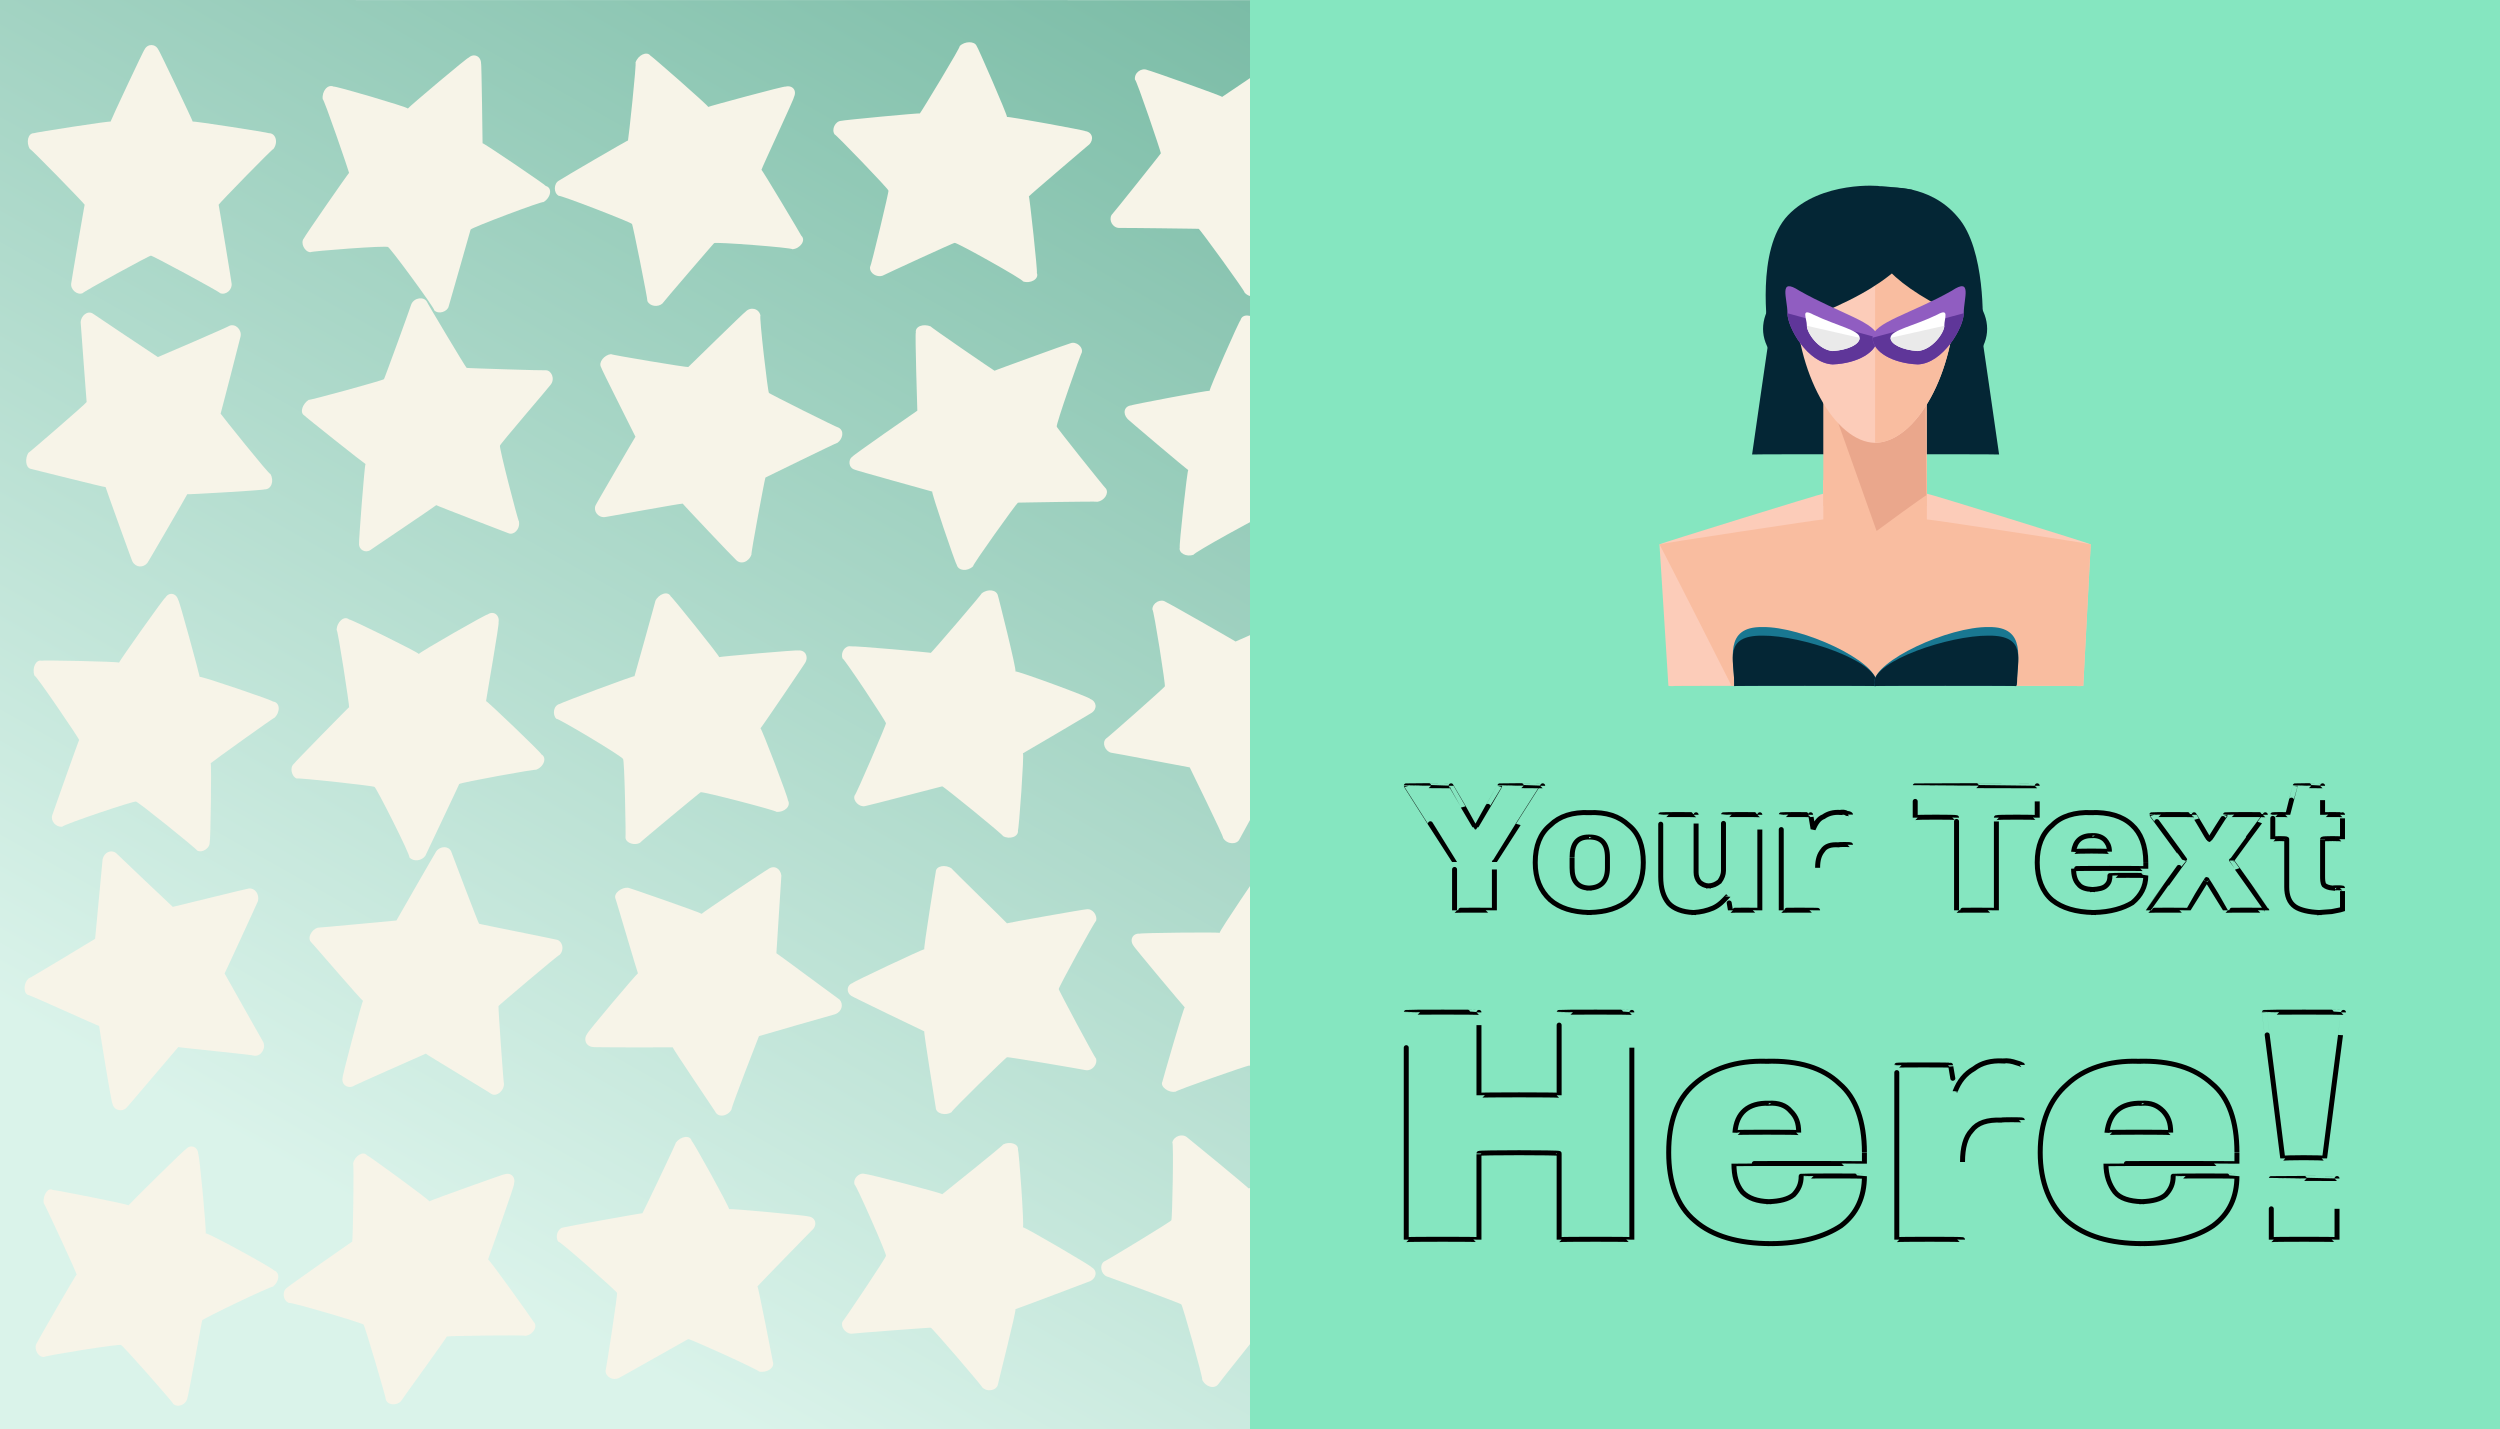 <svg xmlns="http://www.w3.org/2000/svg" version="1.1" xmlns:xlink="http://www.w3.org/1999/xlink" width="100%" height="100%" id="svgWorkerArea" viewBox="0 0 502 287" xmlns:artdraw="https://artdraw.muisca.co" style="background: white;"><defs id="defsdoc"><pattern id="patternBool" x="0" y="0" width="10" height="10" patternUnits="userSpaceOnUse" patternTransform="rotate(35)"><circle cx="5" cy="5" r="4" style="stroke: none;fill: #ff000070;"></circle></pattern><linearGradient id="fill-Linear-path-864656664" x1="15%" y1="85%" x2="85%" y2="15%"><stop offset="0%" style="stop-color:#daf3ea;stop-opacity:1;"></stop><stop offset="100%" style="stop-color:#6bb39b;stop-opacity:1;"></stop></linearGradient><filter id="filter-fileImp-900282287" x="-100%" y="-100%" width="300%" height="300%"><feMorphology operator="erode" mod="m0" radius="1" in="SourceAlpha" result="alpha-erode"></feMorphology><feConvolveMatrix order="3,3" divisor="1" kernelMatrix="0 1 0 1 1 1 0 1 0" in="alpha-erode" result="alpha-round"></feConvolveMatrix><feMorphology operator="dilate" mod="m1" radius="3.5" in="alpha-round" result="dilate-shadow"></feMorphology><feGaussianBlur in="dilate-shadow" mod="m2" stdDeviation="1.5" result="shadow"></feGaussianBlur><feFlood mod="m3" flood-color="#ffffff" result="flood-sticker"></feFlood><feComposite operator="in" in="flood-sticker" in2="alpha-round" result="comp-sticker"></feComposite><feMorphology operator="dilate" mod="m4" radius="3" in="comp-sticker" result="morph-sticker"></feMorphology><feConvolveMatrix order="3,3" divisor="1" kernelMatrix="0 1 0 1 1 1 0 1 0" in="morph-sticker" result="sticker"></feConvolveMatrix><feMerge><feMergeNode in="shadow"></feMergeNode><feMergeNode in="sticker"></feMergeNode><feMergeNode in="SourceGraphic"></feMergeNode></feMerge></filter><filter id="filter-text-889577216" x="-100%" y="-100%" width="300%" height="300%"><feMorphology operator="erode" mod="m0" radius="1" in="SourceAlpha" result="alpha-erode"></feMorphology><feConvolveMatrix order="3,3" divisor="1" kernelMatrix="0 1 0 1 1 1 0 1 0" in="alpha-erode" result="alpha-round"></feConvolveMatrix><feMorphology operator="dilate" mod="m1" radius="3.5" in="alpha-round" result="dilate-shadow"></feMorphology><feGaussianBlur in="dilate-shadow" mod="m2" stdDeviation="1.5" result="shadow"></feGaussianBlur><feFlood mod="m3" flood-color="#ffffff" result="flood-sticker"></feFlood><feComposite operator="in" in="flood-sticker" in2="alpha-round" result="comp-sticker"></feComposite><feMorphology operator="dilate" mod="m4" radius="3" in="comp-sticker" result="morph-sticker"></feMorphology><feConvolveMatrix order="3,3" divisor="1" kernelMatrix="0 1 0 1 1 1 0 1 0" in="morph-sticker" result="sticker"></feConvolveMatrix><feMerge><feMergeNode in="shadow"></feMergeNode><feMergeNode in="sticker"></feMergeNode><feMergeNode in="SourceGraphic"></feMergeNode></feMerge></filter><filter id="filter-text-829221008" x="-100%" y="-100%" width="300%" height="300%"><feMorphology operator="erode" mod="m0" radius="1" in="SourceAlpha" result="alpha-erode"></feMorphology><feConvolveMatrix order="3,3" divisor="1" kernelMatrix="0 1 0 1 1 1 0 1 0" in="alpha-erode" result="alpha-round"></feConvolveMatrix><feMorphology operator="dilate" mod="m1" radius="3.5" in="alpha-round" result="dilate-shadow"></feMorphology><feGaussianBlur in="dilate-shadow" mod="m2" stdDeviation="1.5" result="shadow"></feGaussianBlur><feFlood mod="m3" flood-color="#ffffff" result="flood-sticker"></feFlood><feComposite operator="in" in="flood-sticker" in2="alpha-round" result="comp-sticker"></feComposite><feMorphology operator="dilate" mod="m4" radius="3" in="comp-sticker" result="morph-sticker"></feMorphology><feConvolveMatrix order="3,3" divisor="1" kernelMatrix="0 1 0 1 1 1 0 1 0" in="morph-sticker" result="sticker"></feConvolveMatrix><feMerge><feMergeNode in="shadow"></feMergeNode><feMergeNode in="sticker"></feMergeNode><feMergeNode in="SourceGraphic"></feMergeNode></feMerge></filter></defs><g id="group-192768278" class="cosito"><path id="path-864656664" fill="url(#fill-Linear-path-864656664)" fill-opacity="1" stroke="none" stroke-opacity="1" stroke-width="1" class="grouped" d="M0 0C0 0.031 502.4 0.031 502.4 0 502.4 0.031 502.4 287.231 502.4 287.272 502.4 287.231 0 287.231 0 287.272 0 287.231 0 0.031 0 0"></path><g id="group-789990438" class="grouped"><g id="group-848506711" class="grouped"><path id="path-396604394" fill="#f7f4e8" fill-opacity="1" stroke="none" stroke-opacity="1" stroke-width="1" class="grouped" d="M16.6 58.869C15.5 59.331 14.1 58.131 14.3 56.894 14.3 56.631 17 40.931 17 41.113 17 40.931 6 29.631 6 29.916 5.2 28.631 5.6 26.731 6.8 26.747 6.8 26.631 22.2 24.231 22.2 24.425 22.2 24.231 29 9.731 29 9.988 29.6 8.731 31.2 8.731 31.8 9.988 31.8 9.731 38.7 24.231 38.7 24.425 38.7 24.231 54 26.631 54 26.747 55.4 26.731 55.9 28.631 54.9 29.916 54.9 29.631 43.9 40.931 43.9 41.113 43.9 40.931 46.5 56.631 46.5 56.894 46.7 58.131 45.4 59.331 44.2 58.869 44.2 58.631 30.3 51.131 30.3 51.342 30.3 51.131 16.6 58.631 16.6 58.869 16.6 58.631 16.6 58.631 16.6 58.869"></path></g><g id="path-328529808" class="grouped"><path id="path-396604394" fill="#f7f4e8" fill-opacity="1" stroke="none" stroke-opacity="1" stroke-width="1" class="grouped" d="M18.7 63.007C17.6 62.231 16.2 63.431 16.2 64.766 16.2 64.931 17.4 80.931 17.4 80.722 17.4 80.931 5.6 91.131 5.7 90.926 5 92.031 5.1 93.931 6.2 94.153 6.2 94.131 21.2 97.931 21.2 97.808 21.2 97.931 26.6 112.931 26.6 112.765 27.3 114.031 28.8 114.031 29.6 113.026 29.6 113.131 37.6 99.331 37.6 99.238 37.6 99.331 53.1 98.431 53.1 98.267 54.5 98.331 55.1 96.531 54.3 95.179 54.1 95.431 44.3 83.131 44.3 83.066 44.3 83.131 48.3 67.731 48.3 67.581 48.6 66.231 47.3 64.931 46.1 65.404 46.1 65.531 31.7 71.731 31.7 71.7 31.7 71.731 18.7 63.031 18.7 63.007 18.7 63.031 18.7 63.031 18.7 63.007"></path></g><g id="path-547287878" class="grouped"><path id="path-396604394" fill="#f7f4e8" fill-opacity="1" stroke="none" stroke-opacity="1" stroke-width="1" class="grouped" d="M12.5 166.005C11.2 166.131 10.1 164.831 10.5 163.661 10.6 163.331 15.9 148.331 15.9 148.589 15.9 148.331 7.1 135.331 6.9 135.652 6.4 134.131 7.2 132.431 8.3 132.669 8.3 132.531 23.9 132.831 23.9 133.057 23.9 132.831 33.2 119.631 33.2 120.021 33.9 118.831 35.4 119.031 35.8 120.507 35.9 120.131 40.1 135.631 40.1 135.922 40.1 135.631 54.8 140.631 54.8 140.866 56.3 141.031 56.3 143.031 55.1 144.143 55.3 143.831 42.5 153.031 42.3 153.26 42.5 153.031 42.3 168.831 42.1 169.252 42.1 170.331 40.6 171.331 39.6 170.798 39.6 170.531 27.3 160.631 27.3 160.972 27.3 160.631 12.5 165.631 12.5 166.005 12.5 165.631 12.5 165.631 12.5 166.005"></path></g><g id="path-425981367" class="grouped"><path id="path-396604394" fill="#f7f4e8" fill-opacity="1" stroke="none" stroke-opacity="1" stroke-width="1" class="grouped" d="M23.3 171.284C22.3 170.531 20.9 171.131 20.6 172.57 20.6 172.631 19.1 188.531 19.1 188.512 19.1 188.531 5.7 196.631 5.7 196.506 4.8 197.331 4.6 199.331 5.6 199.775 5.7 199.631 19.9 206.131 19.9 206.004 19.9 206.131 22.4 221.831 22.6 221.656 22.9 223.031 24.6 223.331 25.4 222.433 25.3 222.631 35.7 210.331 35.8 210.248 35.7 210.331 51.1 211.831 51.1 211.991 52.5 212.131 53.5 210.331 52.8 209.137 52.8 209.131 45.1 195.531 45.1 195.475 45.1 195.531 51.8 181.031 51.8 180.93 52.1 179.631 51.3 178.331 50 178.401 50 178.331 34.7 182.131 34.7 182.1 34.7 182.131 23.3 171.331 23.3 171.284 23.3 171.331 23.3 171.331 23.3 171.284"></path></g><g id="path-431971855" class="grouped"><path id="path-396604394" fill="#f7f4e8" fill-opacity="1" stroke="none" stroke-opacity="1" stroke-width="1" class="grouped" d="M8.8 272.485C7.6 272.531 6.8 270.831 7.3 269.843 7.4 269.531 15.4 255.631 15.4 255.937 15.4 255.631 8.8 241.331 8.8 241.653 8.5 240.131 9.6 238.331 10.6 238.949 10.6 238.831 25.9 241.831 25.8 242.034 25.9 241.831 37.3 230.531 37.3 230.794 38.3 229.631 39.8 230.331 39.8 231.751 40 231.331 41.5 247.331 41.3 247.677 41.5 247.331 55.1 254.831 55 255.092 56.3 255.531 56.1 257.331 54.8 258.378 54.8 258.031 40.6 264.831 40.6 265.137 40.6 264.831 37.8 280.531 37.6 280.856 37.3 282.031 35.8 282.731 34.8 281.925 34.8 281.631 24.3 269.731 24.3 270.098 24.3 269.731 9 272.231 8.8 272.485 9 272.231 9 272.231 8.8 272.485"></path></g><g id="path-809957122" class="grouped"><path id="path-396604394" fill="#f7f4e8" fill-opacity="1" stroke="none" stroke-opacity="1" stroke-width="1" class="grouped" d="M62.3 50.649C61.1 50.531 60.3 48.731 61 47.887 61.1 47.531 70.1 34.531 70.1 34.726 70.1 34.531 65 19.631 64.8 19.929 64.6 18.331 65.8 16.831 67 17.395 67 17.131 82 21.531 81.9 21.799 82 21.531 94.2 11.231 94.1 11.589 95.1 10.631 96.6 11.231 96.6 12.772 96.7 12.531 96.9 28.531 96.9 28.772 96.9 28.531 109.7 37.231 109.6 37.342 111 37.731 110.6 39.731 109.1 40.595 109.2 40.231 94.6 45.731 94.5 46.094 94.6 45.731 90.2 61.231 90.1 61.495 89.9 62.531 88.1 63.231 87.2 62.313 87.4 62.031 78 49.231 77.9 49.617 78 49.231 62.3 50.431 62.3 50.649 62.3 50.431 62.3 50.431 62.3 50.649"></path></g><g id="path-404993388" class="grouped"><path id="path-396604394" fill="#f7f4e8" fill-opacity="1" stroke="none" stroke-opacity="1" stroke-width="1" class="grouped" d="M85.7 60.553C85.1 59.531 83.2 59.731 82.6 61.064 82.6 61.231 77.1 76.331 77.1 76.13 77.1 76.331 61.8 80.531 62 80.277 60.8 81.031 60.1 82.831 61.1 83.422 61.1 83.531 73.2 93.131 73.4 93.183 73.2 93.131 72 109.131 72.1 109.085 72 110.431 73.4 111.131 74.4 110.435 74.2 110.531 87.6 101.531 87.6 101.433 87.6 101.531 102 107.031 102.1 107.072 103.1 107.531 104.5 106.331 104.2 104.677 104.1 104.931 100.1 89.531 100.4 89.48 100.1 89.531 110.6 77.331 110.6 77.214 111.5 76.031 110.7 74.331 109.6 74.353 109.6 74.431 93.6 73.931 93.7 73.871 93.6 73.931 85.6 60.531 85.7 60.553 85.6 60.531 85.6 60.531 85.7 60.553"></path></g><g id="path-901472604" class="grouped"><path id="path-396604394" fill="#f7f4e8" fill-opacity="1" stroke="none" stroke-opacity="1" stroke-width="1" class="grouped" d="M59.6 156.326C58.6 156.031 58.1 154.131 59 153.389 59.1 153.131 70.2 141.831 70.1 142.011 70.2 141.831 67.8 126.131 67.6 126.53 67.6 124.931 69.1 123.531 70.1 124.392 70.1 124.131 84.1 131.031 84.1 131.323 84.1 131.031 98.1 123.031 97.9 123.398 99.1 122.531 100.4 123.531 100.1 125.004 100.4 124.631 97.6 140.531 97.6 140.787 97.6 140.531 108.9 151.331 108.7 151.465 109.9 152.131 109.2 154.031 107.6 154.578 107.9 154.331 92.4 157.131 92.2 157.44 92.4 157.131 85.5 171.631 85.4 171.858 84.7 172.831 83.1 173.131 82.2 172.157 82.5 171.831 75.4 157.831 75.2 158.018 75.4 157.831 59.8 156.131 59.6 156.326 59.8 156.131 59.8 156.131 59.6 156.326"></path></g><g id="path-806509889" class="grouped"><path id="path-396604394" fill="#f7f4e8" fill-opacity="1" stroke="none" stroke-opacity="1" stroke-width="1" class="grouped" d="M90.6 170.979C90.1 169.831 88.4 169.831 87.6 170.95 87.5 171.031 79.6 184.831 79.6 184.838 79.6 184.831 63.8 186.331 63.8 186.28 62.6 186.631 61.6 188.331 62.5 189.222 62.5 189.131 72.7 201.031 72.9 200.965 72.7 201.031 68.6 216.531 68.8 216.394 68.5 217.631 69.6 218.631 70.9 218.13 70.6 218.131 85.4 211.631 85.5 211.571 85.4 211.631 98.6 219.531 98.6 219.626 99.6 220.331 101.2 219.131 101.2 217.648 101.1 217.631 100 202.031 100.1 202.001 100 202.031 112.2 191.631 112.4 191.712 113.4 190.631 112.9 189.031 111.9 188.72 111.7 188.631 96.1 185.531 96.2 185.487 96.1 185.531 90.6 171.031 90.6 170.979 90.6 171.031 90.6 171.031 90.6 170.979"></path></g><g id="path-128338221" class="grouped"><path id="path-396604394" fill="#f7f4e8" fill-opacity="1" stroke="none" stroke-opacity="1" stroke-width="1" class="grouped" d="M58 261.627C56.8 261.131 56.6 259.331 57.6 258.604 57.8 258.331 70.9 249.131 70.7 249.354 70.9 249.131 71.1 233.331 70.9 233.659 71.2 232.131 72.9 231.031 73.7 231.983 73.7 231.831 86.4 241.031 86.2 241.231 86.4 241.031 101.5 235.631 101.2 235.831 102.6 235.331 103.6 236.331 103.2 237.811 103.5 237.531 98.1 252.631 98 252.898 98.1 252.631 107.1 265.231 107.1 265.359 108.1 266.231 107.1 268.031 105.5 268.236 105.6 268.031 90 268.231 89.7 268.375 90 268.231 80.6 281.131 80.5 281.373 79.7 282.231 78 282.231 77.5 281.143 77.6 280.831 73.1 265.731 73 265.992 73.1 265.731 58.1 261.331 58 261.627 58.1 261.331 58.1 261.331 58 261.627"></path></g><g id="path-862888598" class="grouped"><path id="path-396604394" fill="#f7f4e8" fill-opacity="1" stroke="none" stroke-opacity="1" stroke-width="1" class="grouped" d="M112.2 39.322C111.1 38.731 111.2 36.831 112.2 36.291 112.5 36.031 126.2 28.031 126.1 28.216 126.2 28.031 127.9 12.231 127.6 12.592 128.1 11.031 129.9 10.231 130.6 11.168 130.6 11.031 142.4 21.331 142.2 21.472 142.4 21.331 157.9 17.131 157.7 17.402 159.1 17.031 160.1 18.131 159.4 19.547 159.7 19.331 152.9 33.831 152.9 34.112 152.9 33.831 160.9 47.231 160.9 47.325 161.9 48.231 160.7 49.931 159.1 50.052 159.2 49.731 143.6 48.531 143.4 48.822 143.6 48.531 133.1 60.731 133 60.958 132.1 61.731 130.5 61.531 130 60.465 130.1 60.231 127 44.731 126.9 44.979 127 44.731 112.5 39.131 112.2 39.322 112.5 39.131 112.5 39.131 112.2 39.322"></path></g><g id="path-822474262" class="grouped"><path id="path-396604394" fill="#f7f4e8" fill-opacity="1" stroke="none" stroke-opacity="1" stroke-width="1" class="grouped" d="M152.7 63.349C152.4 61.931 150.7 61.531 149.7 62.598 149.6 62.531 138.1 73.831 138.2 73.697 138.1 73.831 122.5 71.231 122.7 71.109 121.4 71.231 120.1 72.731 120.7 73.746 120.6 73.831 127.6 87.631 127.6 87.692 127.6 87.631 119.5 101.531 119.6 101.461 119.1 102.531 120 103.931 121.4 103.837 121.1 103.931 136.9 101.031 137.1 101.127 136.9 101.031 147.6 112.331 147.7 112.328 148.7 113.531 150.4 112.831 150.9 111.329 150.7 111.431 153.6 95.931 153.7 95.896 153.6 95.931 167.9 88.931 168.2 88.892 169.2 88.131 169.6 86.531 168.4 85.876 168.2 85.931 154.2 78.931 154.4 78.888 154.2 78.931 152.4 63.431 152.7 63.349 152.4 63.431 152.4 63.431 152.7 63.349"></path></g><g id="path-600145291" class="grouped"><path id="path-396604394" fill="#f7f4e8" fill-opacity="1" stroke="none" stroke-opacity="1" stroke-width="1" class="grouped" d="M111.7 144.325C110.9 143.531 111.1 141.631 112.4 141.346 112.6 141.131 127.5 135.531 127.4 135.794 127.5 135.531 131.7 120.431 131.6 120.669 132.2 119.331 134.1 118.531 134.7 119.777 134.7 119.531 144.6 131.831 144.4 131.953 144.6 131.831 160.6 130.431 160.2 130.624 161.7 130.431 162.4 131.831 161.7 133.049 161.9 132.831 152.9 146.131 152.7 146.243 152.9 146.131 158.4 160.531 158.2 160.654 158.9 161.831 157.6 163.131 155.9 163.018 156.2 162.831 140.9 158.831 140.7 159.09 140.9 158.831 128.6 169.031 128.5 169.232 127.5 169.831 125.7 169.331 125.6 168.228 125.7 168.031 125.4 152.131 125.1 152.427 125.4 152.131 112 144.131 111.7 144.325 112 144.131 112 144.131 111.7 144.325"></path></g><g id="path-662248955" class="grouped"><path id="path-396604394" fill="#f7f4e8" fill-opacity="1" stroke="none" stroke-opacity="1" stroke-width="1" class="grouped" d="M156.9 175.811C156.7 174.331 155.4 173.631 154.2 174.561 154.1 174.531 140.9 183.331 140.9 183.496 140.9 183.331 126 178.131 126.1 178.259 124.9 178.131 123.1 179.331 123.6 180.504 123.6 180.331 128 195.331 128.1 195.443 128 195.331 117.6 207.631 117.9 207.616 117.1 208.631 117.6 210.131 119.1 210.244 118.9 210.331 134.9 210.331 135.1 210.306 134.9 210.331 143.6 223.131 143.6 223.191 144.2 224.531 146.2 224.131 146.9 222.758 146.7 222.631 152.4 208.031 152.4 208.057 152.4 208.031 167.7 203.631 167.7 203.654 169.1 203.131 169.4 201.631 168.6 200.734 168.4 200.631 155.9 191.331 155.9 191.408 155.9 191.331 156.9 175.831 156.9 175.811 156.9 175.831 156.9 175.831 156.9 175.811"></path></g><g id="path-233569150" class="grouped"><path id="path-396604394" fill="#f7f4e8" fill-opacity="1" stroke="none" stroke-opacity="1" stroke-width="1" class="grouped" d="M112.1 249.316C111.4 248.331 112 246.631 113.1 246.48 113.5 246.331 129.1 243.531 129 243.619 129.1 243.531 135.9 229.331 135.7 229.453 136.7 228.131 138.6 227.831 138.9 229.121 139.1 229.031 146.6 242.631 146.4 242.798 146.6 242.631 162.6 244.131 162.2 244.25 163.7 244.331 164.2 245.831 163.2 246.882 163.4 246.631 152.2 258.131 152.1 258.303 152.2 258.131 155.2 273.331 155.2 273.475 155.6 274.731 153.9 275.731 152.4 275.404 152.7 275.231 138.4 268.731 138.2 268.897 138.4 268.731 124.5 276.631 124.2 276.738 123.1 277.231 121.6 276.531 121.6 275.252 121.7 275.131 124.1 259.531 123.9 259.616 124.1 259.531 112.4 249.131 112.1 249.316 112.4 249.131 112.4 249.131 112.1 249.316"></path></g><g id="path-647714879" class="grouped"><path id="path-396604394" fill="#f7f4e8" fill-opacity="1" stroke="none" stroke-opacity="1" stroke-width="1" class="grouped" d="M167.6 26.998C166.9 26.031 167.7 24.331 168.9 24.265 169.2 24.131 184.9 22.631 184.7 22.788 184.9 22.631 193.1 9.131 192.7 9.265 193.7 8.231 195.7 8.231 196.1 9.218 196.2 9.131 202.4 23.331 202.2 23.492 202.4 23.331 218.2 26.231 217.9 26.324 219.4 26.531 219.7 28.031 218.7 29.029 218.9 28.831 206.7 39.231 206.6 39.43 206.7 39.231 208.4 54.731 208.2 54.809 208.7 56.031 206.9 57.031 205.4 56.499 205.7 56.231 191.9 48.531 191.7 48.772 191.9 48.531 177.4 55.231 177.2 55.368 176.1 55.731 174.6 54.931 174.7 53.657 174.9 53.531 178.6 38.131 178.4 38.283 178.6 38.131 167.7 26.831 167.6 26.998 167.7 26.831 167.7 26.831 167.6 26.998"></path></g><g id="path-816668666" class="grouped"><path id="path-396604394" fill="#f7f4e8" fill-opacity="1" stroke="none" stroke-opacity="1" stroke-width="1" class="grouped" d="M217.2 70.868C217.6 69.731 216.1 68.431 214.9 68.946 214.7 68.931 199.6 74.431 199.7 74.444 199.6 74.431 186.6 65.531 186.9 65.555 185.4 64.931 183.7 65.531 183.9 66.795 183.7 66.731 184.2 82.431 184.2 82.462 184.2 82.431 171.1 91.531 171.2 91.666 170.2 92.331 170.4 94.031 171.7 94.325 171.4 94.331 186.9 98.631 187.2 98.712 186.9 98.631 191.9 113.331 192.1 113.376 192.4 114.631 194.2 114.831 195.4 113.712 195.1 113.631 204.2 100.931 204.4 100.935 204.2 100.931 220.2 100.631 220.4 100.755 221.7 100.531 222.7 99.131 222.1 98.147 221.9 98.031 211.9 85.531 212.2 85.667 211.9 85.531 217.1 70.731 217.2 70.868 217.1 70.731 217.1 70.731 217.2 70.868"></path></g><g id="path-77052283" class="grouped"><path id="path-396604394" fill="#f7f4e8" fill-opacity="1" stroke="none" stroke-opacity="1" stroke-width="1" class="grouped" d="M169.2 132.252C168.7 131.031 169.7 129.531 170.9 129.788 171.2 129.631 187.1 131.031 186.9 131.103 187.1 131.031 197.4 119.031 197.1 119.169 198.4 118.131 200.2 118.431 200.4 119.689 200.4 119.531 204.2 134.631 203.9 134.829 204.2 134.631 219.2 140.131 218.9 140.345 220.2 140.831 220.4 142.331 219.2 143.134 219.4 143.031 205.7 151.131 205.4 151.266 205.7 151.131 204.6 166.631 204.4 166.71 204.6 168.031 202.7 168.631 201.4 167.883 201.7 167.831 189.4 157.831 189.2 157.9 189.4 157.831 174.1 161.831 173.7 161.866 172.6 162.131 171.2 160.831 171.6 159.747 171.9 159.631 178.1 145.131 177.9 145.244 178.1 145.131 169.4 132.031 169.2 132.252 169.4 132.031 169.4 132.031 169.2 132.252"></path></g><g id="path-709089334" class="grouped"><path id="path-396604394" fill="#f7f4e8" fill-opacity="1" stroke="none" stroke-opacity="1" stroke-width="1" class="grouped" d="M220.1 184.901C220.4 183.831 219.4 182.331 218.1 182.601 217.9 182.531 202.2 185.331 202.2 185.401 202.2 185.331 190.9 174.331 191.1 174.401 189.9 173.531 187.9 173.831 187.9 175.101 187.9 175.031 185.4 190.531 185.6 190.601 185.4 190.531 170.9 197.331 171.2 197.401 169.9 197.831 169.9 199.531 171.2 200.101 170.9 200.031 185.4 207.031 185.6 207.101 185.4 207.031 187.9 222.331 187.9 222.401 187.9 223.631 189.9 224.131 191.1 223.301 190.9 223.131 202.2 212.131 202.2 212.301 202.2 212.131 217.9 214.831 218.1 214.901 219.4 215.031 220.4 213.631 220.1 212.601 219.9 212.531 212.4 198.531 212.6 198.601 212.4 198.531 219.9 184.831 220.1 184.901 219.9 184.831 219.9 184.831 220.1 184.901"></path></g><g id="path-667587643" class="grouped"><path id="path-396604394" fill="#f7f4e8" fill-opacity="1" stroke="none" stroke-opacity="1" stroke-width="1" class="grouped" d="M171.6 237.861C171.2 236.631 172.6 235.331 173.7 235.742 174.1 235.631 189.4 239.631 189.2 239.807 189.4 239.631 201.7 229.831 201.4 229.825 202.7 229.131 204.6 229.631 204.4 230.898 204.6 230.831 205.7 246.331 205.4 246.442 205.7 246.331 219.4 254.331 219.2 254.474 220.4 255.131 220.2 256.631 218.9 257.264 219.2 257.131 204.2 262.831 203.9 262.879 204.2 262.831 200.4 277.731 200.4 277.918 200.2 279.231 198.2 279.631 197.2 278.539 197.4 278.531 187.1 266.531 186.9 266.605 187.1 266.531 171.2 267.731 170.9 267.82 169.7 267.731 168.7 266.331 169.2 265.356 169.4 265.231 178.2 252.131 177.9 252.165 178.2 252.131 171.9 237.831 171.6 237.861 171.9 237.831 171.9 237.831 171.6 237.861"></path></g><g id="path-58228739" class="grouped"><path id="path-396604394" fill="#f7f4e8" fill-opacity="1" stroke="none" stroke-opacity="1" stroke-width="1" class="grouped" d="M227.9 15.984C227.7 14.631 229.2 13.531 230.4 14.062 230.6 14.031 245.6 19.331 245.4 19.461 245.6 19.331 258.7 10.531 258.4 10.572 259.7 9.831 261.6 10.631 261.4 11.91 261.4 11.731 261.2 27.331 260.9 27.48 261.2 27.331 274.3 36.631 273.9 36.683 275.2 37.331 274.8 39.031 273.4 39.441 273.8 39.331 258.2 43.731 258.1 43.729 258.2 43.731 253.2 58.231 253.2 58.393 252.9 59.731 250.9 59.931 249.9 58.729 250.2 58.731 240.9 45.931 240.7 45.952 240.9 45.931 225.1 45.731 224.7 45.772 223.4 45.731 222.6 44.231 223.2 43.164 223.4 43.031 233.2 30.731 233.1 30.782 233.2 30.731 228.2 15.931 227.9 15.984 228.2 15.931 228.2 15.931 227.9 15.984"></path></g><g id="path-50670106" class="grouped"><path id="path-396604394" fill="#f7f4e8" fill-opacity="1" stroke="none" stroke-opacity="1" stroke-width="1" class="grouped" d="M277.6 82.067C278.3 81.031 277.6 79.431 276.3 79.335 276.1 79.131 260.1 77.631 260.2 77.858 260.1 77.631 251.9 64.231 252.4 64.335 251.2 63.031 249.4 63.031 249.1 64.287 248.9 64.231 242.7 78.331 242.9 78.465 242.7 78.331 226.9 81.331 227.2 81.394 225.7 81.531 225.4 83.031 226.4 84.098 226.2 84.031 238.4 94.331 238.6 94.403 238.4 94.331 236.7 109.831 236.9 109.879 236.6 111.031 238.2 111.931 239.7 111.376 239.4 111.131 253.2 103.531 253.4 103.648 253.2 103.531 267.7 110.331 267.8 110.437 269.1 110.931 270.7 109.631 270.4 108.727 270.3 108.531 266.6 93.131 266.8 93.352 266.6 93.131 277.3 81.931 277.6 82.067 277.3 81.931 277.3 81.931 277.6 82.067"></path></g><g id="path-411455204" class="grouped"><path id="path-396604394" fill="#f7f4e8" fill-opacity="1" stroke="none" stroke-opacity="1" stroke-width="1" class="grouped" d="M231.4 122.368C231.4 121.031 233.1 120.131 234.1 120.882 234.4 120.931 248.2 128.831 248.1 128.817 248.2 128.831 262.6 122.331 262.3 122.309 263.8 121.931 265.4 122.931 264.9 124.145 265.2 124.031 262.1 139.331 261.9 139.411 262.1 139.331 273.3 150.631 273.2 150.738 274.2 151.631 273.6 153.131 272.2 153.369 272.4 153.331 256.4 154.831 256.2 154.916 256.4 154.831 248.9 168.531 248.9 168.499 248.4 169.631 246.4 169.631 245.6 168.26 245.9 168.331 238.9 154.131 238.9 154.094 238.9 154.131 223.4 151.131 223.1 151.14 221.9 150.831 221.2 149.131 222.1 148.303 222.2 148.331 234.1 137.831 233.9 137.816 234.1 137.831 231.7 122.431 231.4 122.368 231.7 122.431 231.7 122.431 231.4 122.368"></path></g><g id="path-318167115" class="grouped"><path id="path-396604394" fill="#f7f4e8" fill-opacity="1" stroke="none" stroke-opacity="1" stroke-width="1" class="grouped" d="M278.3 196.902C279.2 196.031 278.8 194.331 277.6 193.983 277.4 193.831 262.1 189.631 262.1 189.761 262.1 189.631 256.4 174.831 256.6 175.06 255.9 173.631 253.9 173.331 253.4 174.445 253.4 174.331 244.7 187.131 244.9 187.33 244.7 187.131 228.6 187.331 228.9 187.483 227.4 187.331 226.7 188.831 227.7 190.02 227.4 189.831 237.7 202.131 237.9 202.284 237.7 202.131 233.4 217.131 233.4 217.223 232.9 218.131 234.6 219.531 236.1 219.197 235.9 219.031 250.7 213.831 250.9 213.959 250.7 213.831 263.8 223.031 263.9 223.166 265.1 223.831 266.7 222.831 266.7 221.917 266.6 221.831 265.7 206.031 265.8 206.138 265.7 206.031 278.3 196.831 278.3 196.902 278.3 196.831 278.3 196.831 278.3 196.902"></path></g><g id="path-800256366" class="grouped"><path id="path-396604394" fill="#f7f4e8" fill-opacity="1" stroke="none" stroke-opacity="1" stroke-width="1" class="grouped" d="M235.4 229.407C235.7 228.131 237.4 227.531 238.4 228.403 238.6 228.531 250.9 238.631 250.7 238.632 250.9 238.631 266.2 234.831 265.8 234.704 267.3 234.631 268.8 235.831 268.3 236.981 268.3 237.031 262.7 251.531 262.6 251.479 262.7 251.531 271.8 264.631 271.7 264.586 272.4 265.731 271.7 267.031 270.3 267.011 270.4 267.131 254.4 265.731 254.2 265.769 254.4 265.731 244.7 277.731 244.7 277.858 243.9 279.031 242.1 278.531 241.4 277.053 241.7 277.131 237.4 261.831 237.2 261.928 237.4 261.831 222.4 256.331 222.2 256.289 221.1 255.831 220.7 254.031 221.7 253.31 221.9 253.331 235.4 245.131 235.2 245.035 235.4 245.131 235.7 229.331 235.4 229.407 235.7 229.331 235.7 229.331 235.4 229.407"></path></g><g id="path-48562713" class="grouped"><path id="path-396604394" fill="#f7f4e8" fill-opacity="1" stroke="none" stroke-opacity="1" stroke-width="1" class="grouped" d="M292.6 8.344C292.8 7.331 294.7 6.831 295.6 7.593 295.8 7.831 307.1 18.831 306.8 18.856 307.1 18.831 322.7 16.331 322.3 16.268 323.8 16.331 325.3 17.631 324.6 18.741 324.7 18.631 317.8 32.731 317.6 32.688 317.8 32.731 325.8 46.531 325.6 46.538 326.2 47.731 325.3 49.031 323.9 48.832 324.2 48.931 308.3 46.231 308.2 46.204 308.3 46.231 297.6 57.431 297.4 57.405 296.7 58.531 294.8 57.731 294.3 56.324 294.6 56.431 291.7 40.831 291.4 40.892 291.7 40.831 277.3 34.031 277.1 33.97 275.9 33.231 275.7 31.631 276.8 30.953 276.9 31.031 291.1 23.831 290.8 23.884 291.1 23.831 292.8 8.531 292.6 8.344 292.8 8.531 292.8 8.531 292.6 8.344"></path></g><g id="path-517699180" class="grouped"><path id="path-396604394" fill="#f7f4e8" fill-opacity="1" stroke="none" stroke-opacity="1" stroke-width="1" class="grouped" d="M332.8 94.332C334.1 93.531 333.9 91.931 332.8 91.3 332.7 91.031 318.9 82.831 319.2 83.072 318.9 82.831 317.3 67.031 317.7 67.448 316.9 66.031 315.3 65.231 314.6 66.177 314.4 66.031 302.8 76.331 302.8 76.481 302.8 76.331 287.4 72.031 287.6 72.258 286.2 72.031 285.2 73.131 285.7 74.556 285.4 74.331 292.2 88.931 292.3 89.121 292.2 88.931 284.3 102.031 284.3 102.181 283.3 103.331 284.4 104.831 286.2 104.984 285.8 104.631 301.6 103.531 301.8 103.755 301.6 103.531 312.1 115.531 312.3 115.814 312.9 116.931 314.8 116.531 315.2 115.474 314.9 115.331 318.2 99.831 318.3 99.988 318.2 99.831 332.8 94.031 332.8 94.332 332.8 94.031 332.8 94.031 332.8 94.332"></path></g><g id="path-523516369" class="grouped"><path id="path-396604394" fill="#f7f4e8" fill-opacity="1" stroke="none" stroke-opacity="1" stroke-width="1" class="grouped" d="M297.3 116.525C297.7 115.331 299.6 115.131 300.3 116.296 300.4 116.431 309.7 129.431 309.4 129.364 309.7 129.431 325.3 129.531 325.2 129.503 326.7 129.831 327.8 131.431 326.8 132.309 326.9 132.331 317.8 144.831 317.7 144.841 317.8 144.831 323.3 160.031 323.1 159.857 323.4 161.131 322.3 162.131 321.1 161.837 321.3 161.831 306.1 156.631 305.9 156.508 306.1 156.631 293.6 165.631 293.4 165.685 292.6 166.631 290.8 165.631 290.7 164.08 290.8 164.131 290.7 148.331 290.4 148.385 290.7 148.331 277.7 139.131 277.4 139.065 276.4 138.131 276.6 136.531 277.8 136.042 277.8 136.031 293.1 131.531 292.8 131.535 293.1 131.531 297.3 116.531 297.3 116.525 297.3 116.531 297.3 116.531 297.3 116.525"></path></g><g id="path-83531867" class="grouped"><path id="path-396604394" fill="#f7f4e8" fill-opacity="1" stroke="none" stroke-opacity="1" stroke-width="1" class="grouped" d="M331.6 209.051C332.8 208.331 333.1 206.831 332.1 206.06 331.9 205.831 319.9 195.531 319.9 195.578 319.9 195.531 321.1 179.631 321.2 179.93 320.8 178.631 319.3 177.331 318.3 178.145 318.3 178.131 304.9 186.131 305.1 186.265 304.9 186.131 290.7 179.131 290.8 179.448 289.3 178.831 288.2 180.031 288.4 181.377 288.3 181.131 292.3 196.631 292.4 196.871 292.3 196.631 282.3 208.331 282.3 208.356 281.3 209.131 282.2 211.131 283.7 211.427 283.6 211.131 299.3 212.831 299.3 212.933 299.3 212.831 307.4 226.331 307.4 226.629 308.1 227.831 309.8 227.631 310.3 226.792 310.3 226.631 316.2 211.831 316.2 212.091 316.2 211.831 331.4 208.831 331.6 209.051 331.4 208.831 331.4 208.831 331.6 209.051"></path></g><g id="path-880165272" class="grouped"><path id="path-396604394" fill="#f7f4e8" fill-opacity="1" stroke="none" stroke-opacity="1" stroke-width="1" class="grouped" d="M302.2 225.539C302.8 224.331 304.6 224.631 305.2 225.838 305.3 226.031 312.1 240.331 311.9 240.314 312.1 240.331 327.6 243.331 327.3 243.176 328.8 243.631 329.6 245.531 328.6 246.231 328.7 246.131 317.3 257.031 317.3 256.966 317.3 257.031 320.2 272.731 319.9 272.692 320.3 274.031 318.8 274.831 317.7 274.298 317.8 274.331 303.8 266.531 303.8 266.43 303.8 266.531 289.9 273.231 289.8 273.304 288.8 274.031 287.3 272.731 287.3 271.224 287.4 271.331 290.1 255.831 289.9 255.743 290.1 255.831 278.8 244.331 278.8 244.307 277.8 243.331 278.3 241.631 279.4 241.37 279.7 241.531 295.3 239.631 295.2 239.563 295.3 239.631 302.3 225.631 302.2 225.539 302.3 225.631 302.3 225.631 302.2 225.539"></path></g><g id="path-745894347" class="grouped"><path id="path-396604394" fill="#f7f4e8" fill-opacity="1" stroke="none" stroke-opacity="1" stroke-width="1" class="grouped" d="M359.4 5.511C360.3 4.631 362.1 5.031 362.4 6.072 362.7 6.331 368.2 21.131 368.1 21.088 368.2 21.131 383.3 25.531 383.2 25.285 384.4 25.831 385.1 27.731 384.1 28.43 384.1 28.331 371.9 38.231 371.8 38.141 371.9 38.231 373.3 54.231 373.2 54.043 373.3 55.431 371.9 56.231 370.8 55.443 370.8 55.531 357.7 46.531 357.6 46.391 357.7 46.531 343.3 52.031 343.2 52.03 341.9 52.731 340.6 51.231 340.8 49.735 340.9 49.931 344.8 34.631 344.8 34.538 344.8 34.631 334.8 22.331 334.6 22.172 333.8 21.131 334.3 19.331 335.6 19.311 335.8 19.331 351.4 19.031 351.3 18.88 351.4 19.031 359.7 5.831 359.4 5.511 359.7 5.831 359.7 5.831 359.4 5.511"></path></g><g id="path-655327554" class="grouped"><path id="path-396604394" fill="#f7f4e8" fill-opacity="1" stroke="none" stroke-opacity="1" stroke-width="1" class="grouped" d="M383.2 105.521C384.3 105.531 385.2 103.831 384.3 102.843 384.2 102.531 375.2 89.331 375.3 89.64 375.2 89.331 380.3 74.531 380.4 74.843 380.6 73.331 379.6 71.731 378.3 72.351 378.3 72.031 363.3 76.531 363.3 76.755 363.3 76.531 351.1 66.231 351.2 66.503 350.3 65.531 348.6 66.231 348.6 67.728 348.4 67.531 348.3 83.531 348.3 83.728 348.3 83.531 335.6 92.031 335.6 92.257 334.3 92.831 334.6 94.631 336.1 95.552 335.8 95.131 350.7 100.831 350.8 101.05 350.7 100.831 355.1 116.031 355.2 116.409 355.4 117.531 357.1 118.131 357.9 117.269 357.8 117.031 367.3 104.331 367.3 104.573 367.3 104.331 383.1 105.331 383.2 105.521 383.1 105.331 383.1 105.331 383.2 105.521"></path></g><g id="path-799097756" class="grouped"><path id="path-396604394" fill="#f7f4e8" fill-opacity="1" stroke="none" stroke-opacity="1" stroke-width="1" class="grouped" d="M364.4 115.819C365.3 114.931 367.1 115.531 367.3 116.889 367.3 117.031 370.3 132.631 370.2 132.641 370.3 132.631 384.4 139.631 384.3 139.4 385.4 140.331 385.8 142.131 384.7 142.652 384.7 142.631 371.1 150.131 370.9 150.102 371.1 150.131 369.6 166.131 369.6 165.993 369.3 167.331 367.8 167.831 366.8 166.951 366.9 167.131 355.6 155.831 355.4 155.745 355.6 155.831 340.3 158.831 340.3 158.796 338.9 159.131 337.8 157.631 338.3 156.125 338.4 156.331 344.9 141.831 344.8 141.842 344.9 141.831 337.2 128.031 337.1 127.902 336.4 126.631 337.3 125.131 338.6 125.259 338.6 125.431 354.3 127.631 354.2 127.578 354.3 127.631 364.6 116.031 364.4 115.819 364.6 116.031 364.6 116.031 364.4 115.819"></path></g><g id="path-18926314" class="grouped"><path id="path-396604394" fill="#f7f4e8" fill-opacity="1" stroke="none" stroke-opacity="1" stroke-width="1" class="grouped" d="M379.9 219.265C381.1 219.331 382.2 217.831 381.4 216.814 381.4 216.631 374.8 202.131 374.8 202.244 374.8 202.131 382.6 188.331 382.6 188.582 382.9 187.131 382.3 185.331 380.8 185.753 380.8 185.631 365.3 187.131 365.4 187.496 365.3 187.131 355.2 175.031 355.3 175.286 354.4 174.131 352.7 174.631 352.4 176.036 352.3 175.631 349.4 191.531 349.4 191.766 349.4 191.531 335.4 197.831 335.4 197.943 333.9 198.331 333.9 200.331 335.3 201.264 335.3 201.031 348.8 209.131 348.8 209.232 348.8 209.131 350.4 224.831 350.4 225.122 350.6 226.331 352.1 227.131 353.1 226.46 353.1 226.331 364.6 215.331 364.6 215.592 364.6 215.331 379.9 219.131 379.9 219.265 379.9 219.131 379.9 219.131 379.9 219.265"></path></g><g id="path-283779561" class="grouped"><path id="path-396604394" fill="#f7f4e8" fill-opacity="1" stroke="none" stroke-opacity="1" stroke-width="1" class="grouped" d="M369.3 226.982C370.3 226.331 371.8 227.131 371.8 228.527 371.9 228.631 371.9 244.631 371.9 244.537 371.9 244.631 384.8 253.831 384.8 253.654 385.8 254.631 385.7 256.631 384.4 256.914 384.6 256.831 369.8 262.031 369.8 261.875 369.8 262.031 365.6 277.331 365.6 277.273 365.2 278.531 363.6 278.731 362.8 277.759 362.8 277.831 353.6 264.831 353.4 264.74 353.6 264.831 338.1 265.131 338.1 265.11 336.7 265.231 335.8 263.531 336.6 262.145 336.7 262.331 345.4 249.331 345.4 249.208 345.4 249.331 340.3 234.331 340.2 234.119 339.8 232.831 340.8 231.331 342.1 231.774 342.2 231.831 357.2 236.831 357.1 236.773 357.2 236.831 369.3 227.131 369.3 226.982 369.3 227.131 369.3 227.131 369.3 226.982"></path></g><g id="path-144724060" class="grouped"><path id="path-396604394" fill="#f7f4e8" fill-opacity="1" stroke="none" stroke-opacity="1" stroke-width="1" class="grouped" d="M426.4 8.016C427.6 7.531 429.1 8.631 428.9 9.783 428.9 10.031 427.7 25.731 427.7 25.739 427.7 25.731 439.6 36.131 439.6 35.934 440.4 37.131 440.3 39.031 439.1 39.161 439.1 39.231 423.9 42.931 423.8 42.817 423.9 42.931 418.4 58.031 418.3 57.791 417.8 59.031 416.3 59.231 415.6 58.035 415.7 58.231 407.4 44.431 407.4 44.255 407.4 44.431 392.1 43.231 392.1 43.275 390.7 43.231 389.9 41.531 390.8 40.196 390.8 40.331 400.8 28.231 400.8 28.083 400.8 28.231 396.8 12.731 396.8 12.589 396.6 11.231 397.8 10.031 398.9 10.421 399.1 10.631 413.6 16.831 413.4 16.708 413.6 16.831 426.4 8.431 426.4 8.016 426.4 8.431 426.4 8.431 426.4 8.016"></path></g><g id="path-647423718" class="grouped"><path id="path-396604394" fill="#f7f4e8" fill-opacity="1" stroke="none" stroke-opacity="1" stroke-width="1" class="grouped" d="M428.8 113.791C429.8 114.131 431.3 113.031 430.9 111.816 430.9 111.531 428.3 95.631 428.3 96.035 428.3 95.631 439.3 84.431 439.3 84.839 440.3 83.431 439.8 81.531 438.4 81.669 438.4 81.431 423.3 79.031 423.3 79.347 423.3 79.031 416.3 64.531 416.3 64.911 415.8 63.531 414.3 63.531 413.4 64.911 413.4 64.531 406.8 79.031 406.8 79.347 406.8 79.031 391.3 81.431 391.3 81.669 389.8 81.531 389.3 83.431 390.3 84.839 390.3 84.431 401.3 95.631 401.3 96.035 401.3 95.631 398.8 111.531 398.8 111.816 398.8 113.031 399.8 114.131 401.3 113.791 401.3 113.531 414.9 106.031 414.9 106.264 414.9 106.031 428.8 113.531 428.8 113.791 428.8 113.531 428.8 113.531 428.8 113.791"></path></g><g id="path-364827497" class="grouped"><path id="path-396604394" fill="#f7f4e8" fill-opacity="1" stroke="none" stroke-opacity="1" stroke-width="1" class="grouped" d="M430.8 120.382C431.9 119.931 433.3 121.331 432.9 122.55 432.9 122.631 428.8 138.131 428.8 138.036 428.8 138.131 438.8 150.331 438.8 150.148 439.6 151.331 438.9 153.331 437.8 153.236 437.8 153.331 422.3 154.331 422.3 154.207 422.3 154.331 414.2 168.131 414.2 167.996 413.4 169.131 411.8 169.031 411.4 167.752 411.3 167.831 405.8 152.831 405.8 152.769 405.8 152.831 390.8 149.131 390.8 149.122 389.3 148.831 389.1 147.031 390.2 145.886 390.2 146.131 402.1 135.831 402.1 135.691 402.1 135.831 400.8 119.931 400.8 119.744 400.8 118.431 402.2 117.331 403.3 117.977 403.3 118.031 416.4 126.831 416.6 126.686 416.4 126.831 430.8 120.531 430.8 120.382 430.8 120.531 430.8 120.531 430.8 120.382"></path></g><g id="path-568126489" class="grouped"><path id="path-396604394" fill="#f7f4e8" fill-opacity="1" stroke="none" stroke-opacity="1" stroke-width="1" class="grouped" d="M424.3 225.797C425.2 226.331 426.8 225.531 426.8 224.234 426.8 224.031 426.8 208.131 426.8 208.224 426.8 208.131 439.7 198.831 439.7 199.107 440.8 198.131 440.7 196.031 439.3 195.847 439.3 195.831 424.8 190.631 424.8 190.921 424.8 190.631 420.4 175.131 420.4 175.488 420.2 174.131 418.7 173.831 417.7 175.002 417.8 174.631 408.7 187.831 408.6 188.056 408.7 187.831 392.9 187.631 392.9 187.651 391.6 187.331 390.7 189.131 391.4 190.616 391.6 190.331 400.3 203.331 400.3 203.553 400.3 203.331 395.1 218.331 395.1 218.642 394.8 219.831 395.8 221.131 397.2 221.021 397.3 220.831 411.9 215.831 411.9 215.988 411.9 215.831 424.3 225.631 424.3 225.797 424.3 225.631 424.3 225.631 424.3 225.797"></path></g><g id="path-421274859" class="grouped"><path id="path-396604394" fill="#f7f4e8" fill-opacity="1" stroke="none" stroke-opacity="1" stroke-width="1" class="grouped" d="M434.7 233.464C435.8 233.131 436.8 234.631 436.3 235.967 436.3 236.131 429.7 250.631 429.7 250.512 429.7 250.631 437.3 264.331 437.4 264.174 437.8 265.531 436.9 267.231 435.8 267.028 435.8 267.131 420.3 265.331 420.3 265.285 420.3 265.331 409.9 277.631 410.1 277.47 409.2 278.331 407.6 278.031 407.3 276.745 407.3 276.831 404.3 261.131 404.3 261.015 404.3 261.131 390.2 254.831 390.3 254.812 388.8 254.331 388.8 252.331 390.2 251.518 390.1 251.631 403.7 243.631 403.7 243.549 403.7 243.631 405.2 227.831 405.3 227.633 405.3 226.331 406.9 225.531 407.9 226.321 407.9 226.531 419.4 237.331 419.4 237.189 419.4 237.331 434.6 233.631 434.7 233.464 434.6 233.631 434.6 233.631 434.7 233.464"></path></g><g id="path-138240200" class="grouped"><path id="path-396604394" fill="#f7f4e8" fill-opacity="1" stroke="none" stroke-opacity="1" stroke-width="1" class="grouped" d="M491.3 15.388C492.4 15.131 493.3 16.931 492.8 18.03 492.7 18.131 484.8 32.031 484.8 31.936 484.8 32.031 491.3 46.431 491.3 46.22 491.7 47.531 490.7 49.231 489.4 48.924 489.4 49.031 474.2 45.931 474.3 45.839 474.2 45.931 462.8 57.231 462.9 57.079 461.9 58.031 460.4 57.431 460.3 56.121 460.2 56.231 458.7 40.231 458.8 40.196 458.7 40.231 445.2 32.731 445.2 32.781 443.8 32.231 443.9 30.231 445.3 29.495 445.3 29.731 459.4 22.831 459.6 22.736 459.4 22.831 462.4 7.331 462.4 7.017 462.8 5.831 464.3 5.131 465.3 5.948 465.3 6.331 475.8 17.831 475.8 17.775 475.8 17.831 491.2 15.531 491.3 15.388 491.2 15.531 491.2 15.531 491.3 15.388"></path></g><g id="path-851991483" class="grouped"><path id="path-396604394" fill="#f7f4e8" fill-opacity="1" stroke="none" stroke-opacity="1" stroke-width="1" class="grouped" d="M471.8 117.329C472.6 118.131 474.3 117.631 474.9 116.596 475.1 116.331 479.1 100.831 478.9 101.068 479.1 100.831 493.8 95.131 493.7 95.569 495.1 94.631 495.3 92.831 494.4 92.443 494.6 92.131 481.4 83.531 481.3 83.788 481.4 83.531 481.3 67.531 481.3 67.788 481.2 66.431 479.8 65.731 478.8 66.689 478.9 66.431 466.4 76.531 466.4 76.815 466.4 76.531 451.6 72.231 451.4 72.411 450.3 71.731 448.9 73.131 449.3 74.903 449.4 74.531 454.7 89.431 454.6 89.7 454.7 89.431 445.7 102.531 445.6 102.903 444.9 103.931 445.4 105.531 446.8 105.707 446.9 105.531 462.8 104.531 462.8 104.802 462.8 104.531 471.8 117.031 471.8 117.329 471.8 117.031 471.8 117.031 471.8 117.329"></path></g><g id="path-643099351" class="grouped"><path id="path-396604394" fill="#f7f4e8" fill-opacity="1" stroke="none" stroke-opacity="1" stroke-width="1" class="grouped" d="M494.2 129.358C495.3 129.431 495.9 131.131 495.2 132.219 495.1 132.431 484.8 144.631 484.9 144.536 484.8 144.631 488.8 159.831 488.8 159.732 488.9 161.131 487.7 162.631 486.6 162.077 486.6 162.131 472.1 156.531 472.2 156.388 472.1 156.531 458.8 165.631 458.9 165.49 457.8 166.131 456.4 165.331 456.6 164.09 456.4 164.131 457.8 148.131 457.8 148.138 457.8 148.131 445.7 138.531 445.8 138.477 444.6 137.631 445.1 135.831 446.6 135.282 446.3 135.431 461.6 131.131 461.7 131.086 461.6 131.131 467.2 116.331 467.3 116.119 467.8 114.931 469.4 114.531 470.3 115.558 470.2 115.631 478.4 129.031 478.6 129.027 478.4 129.031 494.1 129.531 494.2 129.358 494.1 129.531 494.1 129.531 494.2 129.358"></path></g><g id="path-56216173" class="grouped"><path id="path-396604394" fill="#f7f4e8" fill-opacity="1" stroke="none" stroke-opacity="1" stroke-width="1" class="grouped" d="M466.8 227.216C467.6 228.131 469.3 228.131 470.1 227.032 470.1 226.831 476.8 212.331 476.7 212.442 476.8 212.331 492.3 209.331 492.2 209.579 493.6 209.131 494.3 207.131 493.4 206.639 493.4 206.631 482.2 195.631 482.1 195.846 482.2 195.631 484.8 179.831 484.8 180.063 484.9 178.631 483.8 177.831 482.6 178.572 482.8 178.331 468.7 186.131 468.6 186.382 468.7 186.131 454.7 179.331 454.7 179.451 453.4 178.631 451.9 179.831 452.1 181.531 452.2 181.331 454.7 196.831 454.7 197.012 454.7 196.831 443.6 208.331 443.4 208.448 442.7 209.331 443.1 210.831 444.3 211.443 444.3 211.331 460.2 213.131 460.1 213.307 460.2 213.131 466.9 227.031 466.8 227.216 466.9 227.031 466.9 227.031 466.8 227.216"></path></g><g id="path-847042136" class="grouped"><path id="path-396604394" fill="#f7f4e8" fill-opacity="1" stroke="none" stroke-opacity="1" stroke-width="1" class="grouped" d="M496.3 243.772C497.4 244.031 497.8 245.831 496.8 246.764 496.7 246.831 484.4 257.131 484.7 257.117 484.4 257.131 485.7 272.831 485.8 272.765 485.7 274.231 484.2 275.331 483.2 274.678 483.2 274.731 469.8 266.631 469.9 266.558 469.8 266.631 455.3 273.331 455.4 273.246 454.2 273.731 452.9 272.731 453.3 271.447 453.2 271.631 457.2 256.031 457.3 255.952 457.2 256.031 446.9 244.331 447.1 244.339 445.9 243.331 446.8 241.631 448.3 241.333 448.3 241.531 463.8 239.831 464.1 239.826 463.8 239.831 471.9 226.131 472.2 226.066 472.8 224.831 474.6 224.831 475.2 226.031 475.1 226.131 480.8 240.831 481.1 240.732 480.8 240.831 496.2 243.831 496.3 243.772 496.2 243.831 496.2 243.831 496.3 243.772"></path></g></g></g><path id="path-404434751" stroke-width="1" vector-effect="none" stroke="none" stroke-opacity="1" fill="#85e6c0" fill-opacity="1" class="cosito" d="M251 0L502 0 502 287 251 287Z"></path><g id="fileImp-900282287" class="cosito" filter="url(#filter-fileImp-900282287)" transform="matrix(1,0,0,1,0,-2.719)"><path id="polygonImp-419255599" class="grouped" style="fill:#FCCCB9;" d="M419.819 112.021C419.819 111.901 386.919 101.701 386.919 101.852 386.919 101.701 386.919 99.001 386.919 99.15 386.919 99.001 366.119 99.001 366.119 99.15 366.119 99.001 366.119 101.701 366.119 101.853 366.119 101.701 333.219 111.901 333.219 112.021 333.219 111.901 335.019 140.401 335.019 140.48 335.019 140.401 335.019 140.401 335.019 140.48 335.019 140.401 335.219 140.401 335.219 140.48 335.219 140.401 417.819 140.401 417.819 140.48 417.819 140.401 418.319 140.401 418.319 140.48 418.319 140.401 418.319 140.401 418.319 140.48 418.319 140.401 419.819 111.901 419.819 112.021"></path><path id="polygonImp-577930688" class="grouped" style="fill:#F9BDA0;" d="M419.819 112.021C419.819 111.901 386.919 106.901 386.919 107.018 386.919 106.901 386.919 99.001 386.919 99.15 386.919 99.001 366.119 99.001 366.119 99.15 366.119 99.001 366.119 106.901 366.119 107.02 366.119 106.901 333.219 111.901 333.219 112.021 333.219 111.901 347.719 140.401 347.719 140.48 347.719 140.401 347.719 140.401 347.719 140.48 347.719 140.401 335.419 140.401 335.419 140.48 335.419 140.401 417.819 140.401 417.819 140.48 417.819 140.401 418.319 140.401 418.319 140.48 418.319 140.401 418.319 140.401 418.319 140.48 418.319 140.401 419.819 111.901 419.819 112.021"></path><path id="polygonImp-318536506" class="grouped" style="fill:#042635;" d="M401.419 93.983C401.419 93.901 351.819 93.901 351.819 93.983 351.819 93.901 355.319 69.701 355.319 69.874 355.319 69.701 397.919 69.701 397.919 69.874 397.919 69.701 401.419 93.901 401.419 93.983"></path><path id="pathImp-554706453" class="grouped" style="fill:#042635;" d="M399.019 68.767C399.019 76.201 388.019 82.401 376.519 82.544 365.019 82.401 354.019 76.201 354.019 68.767 354.019 61.101 365.019 54.801 376.519 54.99 388.019 54.801 399.019 61.101 399.019 68.767 399.019 68.701 399.019 68.701 399.019 68.767"></path><path id="rectImp-869739890" class="grouped" style="fill:#F9BDA0;" d="M366.119 80.207C366.119 80.001 386.919 80.001 386.919 80.207 386.919 80.001 386.919 104.101 386.919 104.316 386.919 104.101 366.119 104.101 366.119 104.316 366.119 104.101 366.119 80.001 366.119 80.207 366.119 80.001 366.119 80.001 366.119 80.207"></path><path id="polygonImp-529328565" class="grouped" style="fill:#EAA78C;" d="M386.819 102.181C386.819 102.001 386.619 80.001 386.619 80.207 386.619 80.001 366.419 80.001 366.419 80.207 366.419 80.001 376.819 109.301 376.819 109.341 376.819 109.301 386.819 102.001 386.819 102.181"></path><path id="pathImp-939440925" class="grouped" style="fill:#FCCCB9;" d="M392.619 62.02C392.619 77.501 384.819 91.501 376.519 91.643 368.419 91.501 360.519 77.501 360.519 62.02 360.519 46.301 368.419 43.801 376.519 43.876 384.819 43.801 392.619 46.301 392.619 62.02 392.619 61.801 392.619 61.801 392.619 62.02"></path><path id="pathImp-174109978" class="grouped" style="fill:#F9BDA0;" d="M376.519 43.876C384.819 43.801 392.619 46.301 392.619 62.02 392.619 77.501 384.819 91.501 376.519 91.643"></path><path id="pathImp-150052104" class="grouped" style="fill:#042635;" d="M378.819 42.853C378.819 42.701 363.819 54.301 398.119 68.161 398.119 68.101 398.819 52.801 393.119 46.311 387.519 39.601 378.919 40.301 378.919 40.499 378.919 40.301 378.819 42.701 378.819 42.853 378.819 42.701 378.819 42.701 378.819 42.853"></path><path id="pathImp-300413746" class="grouped" style="fill:#042635;" d="M384.119 40.891C384.119 40.701 398.019 56.101 355.019 69.316 355.019 69.201 352.519 52.801 359.019 45.954 365.619 39.001 377.519 40.001 377.519 40.111 377.519 40.001 384.119 40.701 384.119 40.891 384.119 40.701 384.119 40.701 384.119 40.891"></path><path id="pathImp-369545007" class="grouped" style="fill:#197791;" d="M348.219 140.48C348.219 140.401 376.619 140.401 376.619 140.48 376.819 140.401 376.819 140.001 376.819 139.791 376.819 135.401 361.819 128.501 353.919 128.632 346.019 128.501 348.219 135.301 348.219 139.722 348.219 140.001 348.219 140.401 348.219 140.48 348.219 140.401 348.219 140.401 348.219 140.48"></path><path id="pathImp-527238199" class="grouped" style="fill:#042635;" d="M348.219 140.48C348.219 140.401 376.619 140.401 376.619 140.48 376.819 140.401 376.819 140.001 376.819 139.791 376.819 135.401 361.819 130.301 353.919 130.354 346.019 130.301 348.219 135.301 348.219 139.722 348.219 140.001 348.219 140.401 348.219 140.48 348.219 140.401 348.219 140.401 348.219 140.48"></path><path id="pathImp-923850441" class="grouped" style="fill:#197791;" d="M404.819 140.48C404.819 140.401 376.419 140.401 376.419 140.48 376.419 140.401 376.319 140.001 376.319 139.791 376.319 135.401 391.319 128.501 399.319 128.632 407.119 128.501 405.019 135.301 405.019 139.722 405.019 140.001 404.919 140.401 404.819 140.48 404.819 140.401 404.819 140.401 404.819 140.48"></path><path id="pathImp-341240911" class="grouped" style="fill:#042635;" d="M404.819 140.48C404.819 140.401 376.419 140.401 376.419 140.48 376.419 140.401 376.319 140.001 376.319 139.791 376.319 135.401 391.319 130.301 399.319 130.354 407.119 130.301 405.019 135.301 405.019 139.722 405.019 140.001 404.919 140.401 404.819 140.48 404.819 140.401 404.819 140.401 404.819 140.48"></path><path id="pathImp-665435441" class="grouped" style="fill:#905DC1;" d="M377.019 70.53C377.019 73.401 373.019 75.701 368.019 75.893 363.019 75.701 358.919 68.501 358.919 65.621 358.919 62.601 357.019 58.301 361.319 61.098 369.419 65.701 377.019 67.501 377.019 70.53 377.019 70.301 377.019 70.301 377.019 70.53"></path><path id="pathImp-528241214" class="grouped" style="fill:#5F3699;" d="M377.019 70.53C377.019 73.401 373.019 75.701 368.019 75.893 363.019 75.701 358.919 68.501 358.919 65.621"></path><path id="pathImp-8143566" class="grouped" style="fill:#FFFFFF;" d="M373.419 70.556C373.419 71.901 371.019 73.001 368.019 73.21 365.119 73.001 362.819 69.501 362.819 68.133 362.819 66.601 361.519 64.501 364.119 65.893 368.919 68.201 373.419 69.001 373.419 70.556 373.419 70.501 373.419 70.501 373.419 70.556"></path><path id="pathImp-2118292" class="grouped" style="fill:#EAEAEA;" d="M373.419 70.556C373.419 71.901 371.019 73.001 368.019 73.21 365.119 73.001 362.819 69.501 362.819 68.133"></path><path id="pathImp-930629840" class="grouped" style="fill:#905DC1;" d="M376.019 70.53C376.019 73.401 380.119 75.701 385.119 75.893 390.119 75.701 394.319 68.501 394.319 65.621 394.319 62.601 396.119 58.301 391.919 61.098 383.819 65.701 376.019 67.501 376.019 70.53 376.019 70.301 376.019 70.301 376.019 70.53"></path><path id="pathImp-87930914" class="grouped" style="fill:#5F3699;" d="M376.019 70.53C376.019 73.401 380.119 75.701 385.119 75.893 390.119 75.701 394.319 68.501 394.319 65.621"></path><path id="pathImp-369235116" class="grouped" style="fill:#FFFFFF;" d="M379.619 70.556C379.619 71.901 382.119 73.001 385.019 73.21 388.019 73.001 390.419 69.501 390.419 68.133 390.419 66.601 391.519 64.501 389.019 65.893 384.319 68.201 379.619 69.001 379.619 70.556 379.619 70.501 379.619 70.501 379.619 70.556"></path><path id="pathImp-542094440" class="grouped" style="fill:#EAEAEA;" d="M379.619 70.556C379.619 71.901 382.119 73.001 385.019 73.21 388.019 73.001 390.419 69.501 390.419 68.133"></path></g><g id="text-889577216" class="cosito" filter="url(#filter-text-889577216)" transform="matrix(1,0,0,1,0,-2.719)"><path id="letter-859889004" fill="rgb(133,230,192)" fill-opacity="1" stroke="#000000" stroke-width="1" d="M300.075 175.812C300.075 175.77 300.075 185.47 300.075 185.517 300.075 185.47 292.075 185.47 292.075 185.517 292.075 185.47 292.075 175.77 292.075 175.812 292.075 175.77 282.375 160.47 282.375 160.509 282.375 160.47 291.375 160.47 291.375 160.509 291.375 160.47 296.175 168.77 296.175 168.833 296.175 168.77 296.375 168.77 296.375 168.833 296.375 168.77 301.175 160.47 301.175 160.509 301.175 160.47 309.775 160.47 309.775 160.509 309.775 160.47 300.075 175.77 300.075 175.812 300.075 175.77 300.075 175.77 300.075 175.812" vector-effect="none"></path><path id="letter-850817793" fill="rgb(133,230,192)" fill-opacity="1" stroke="#000000" stroke-width="1" d="M319.075 165.888C322.575 165.77 325.075 166.57 327.075 168.451 329.075 170.07 329.975 172.57 329.975 175.921 329.975 175.77 329.975 175.77 329.975 175.921 329.975 179.07 329.075 181.57 327.075 183.39 325.075 185.07 322.575 185.87 319.075 185.953 319.075 185.87 319.075 185.87 319.075 185.953 315.775 185.87 313.175 185.07 311.275 183.408 309.275 181.57 308.275 179.07 308.275 175.921 308.275 175.77 308.275 175.77 308.275 175.921 308.275 172.57 309.275 170.07 311.275 168.433 313.175 166.57 315.775 165.77 319.075 165.888 319.075 165.77 319.075 165.77 319.075 165.888 319.075 165.77 319.075 165.77 319.075 165.888M319.075 170.795C316.775 170.77 315.675 172.07 315.675 174.903 315.675 174.77 315.675 174.77 315.675 174.903 315.675 174.77 315.675 176.97 315.675 176.975 315.675 179.57 316.775 180.97 319.075 181.046 319.075 180.97 319.075 180.97 319.075 181.046 321.575 180.97 322.775 179.57 322.775 176.975 322.775 176.97 322.775 176.97 322.775 176.975 322.775 176.97 322.775 174.77 322.775 174.903 322.775 172.07 321.575 170.77 319.075 170.795 319.075 170.77 319.075 170.77 319.075 170.795 319.075 170.77 319.075 170.77 319.075 170.795" vector-effect="none"></path><path id="letter-397486493" fill="rgb(133,230,192)" fill-opacity="1" stroke="#000000" stroke-width="1" d="M353.375 185.517C353.375 185.47 347.475 185.47 347.475 185.517 347.475 185.47 346.975 182.57 346.975 182.609 346.075 183.57 345.275 184.47 343.975 185.062 342.775 185.57 341.475 185.87 340.075 185.953 340.075 185.87 340.075 185.87 340.075 185.953 337.775 185.87 336.075 185.17 335.075 184.099 333.975 182.77 333.475 181.07 333.475 178.756 333.475 178.57 333.475 178.57 333.475 178.756 333.475 178.57 333.475 166.27 333.475 166.325 333.475 166.27 340.575 166.27 340.575 166.325 340.575 166.27 340.575 177.77 340.575 177.883 340.575 178.57 340.775 179.27 341.275 179.864 341.775 180.27 342.275 180.57 343.075 180.61 343.075 180.57 343.075 180.57 343.075 180.61 343.975 180.57 344.575 180.27 345.275 179.737 345.775 179.07 346.075 178.27 346.075 177.593 346.075 177.57 346.075 177.57 346.075 177.593 346.075 177.57 346.075 166.27 346.075 166.325 346.075 166.27 353.375 166.27 353.375 166.325 353.375 166.27 353.375 185.47 353.375 185.517 353.375 185.47 353.375 185.47 353.375 185.517" vector-effect="none"></path><path id="letter-742348195" fill="rgb(133,230,192)" fill-opacity="1" stroke="#000000" stroke-width="1" d="M369.475 165.852C369.975 165.77 370.475 165.77 370.875 166.052 371.375 166.07 371.575 166.27 371.575 166.288 371.575 166.27 371.575 166.27 371.575 166.288 371.575 166.27 371.575 172.27 371.575 172.358 371.575 172.27 369.175 172.27 369.175 172.358 367.675 172.27 366.575 172.57 365.975 173.522 365.375 174.27 364.975 175.27 364.975 176.975 364.975 176.97 364.975 176.97 364.975 176.975 364.975 176.97 364.975 185.47 364.975 185.517 364.975 185.47 357.675 185.47 357.675 185.517 357.675 185.47 357.675 166.27 357.675 166.325 357.675 166.27 363.575 166.27 363.575 166.325 363.575 166.27 364.075 169.07 364.075 169.232 364.575 168.07 365.175 167.07 366.175 166.706 367.075 166.07 368.175 165.77 369.475 165.852 369.475 165.77 369.475 165.77 369.475 165.852 369.475 165.77 369.475 165.77 369.475 165.852" vector-effect="none"></path><path id="letter-822715503" fill="rgb(133,230,192)" fill-opacity="1" stroke="#000000" stroke-width="1" d="M409.075 166.906C409.075 166.77 400.875 166.77 400.875 166.906 400.875 166.77 400.875 185.47 400.875 185.517 400.875 185.47 392.875 185.47 392.875 185.517 392.875 185.47 392.875 166.77 392.875 166.906 392.875 166.77 384.575 166.77 384.575 166.906 384.575 166.77 384.575 160.47 384.575 160.509 384.575 160.47 409.075 160.47 409.075 160.509 409.075 160.47 409.075 166.77 409.075 166.906 409.075 166.77 409.075 166.77 409.075 166.906" vector-effect="none"></path><path id="letter-714874842" fill="rgb(133,230,192)" fill-opacity="1" stroke="#000000" stroke-width="1" d="M419.875 165.888C423.375 165.77 426.175 166.57 428.075 168.36 429.875 169.97 430.875 172.47 430.875 175.921 430.875 175.77 430.875 175.77 430.875 175.921 430.875 175.77 430.875 177.07 430.875 177.156 430.875 177.07 416.375 177.07 416.375 177.156 416.375 178.47 416.675 179.57 417.375 180.282 417.875 180.97 418.875 181.27 420.175 181.337 420.175 181.27 420.175 181.27 420.175 181.337 421.375 181.27 422.375 181.07 422.875 180.573 423.575 179.97 423.675 179.27 423.675 178.538 423.675 178.47 423.675 178.47 423.675 178.538 423.675 178.47 430.875 178.47 430.875 178.538 430.875 180.77 429.875 182.57 428.175 183.99 426.375 185.07 423.875 185.87 420.375 185.953 420.375 185.87 420.375 185.87 420.375 185.953 416.875 185.87 414.075 185.07 412.075 183.463 410.075 181.77 409.075 179.07 409.075 175.921 409.075 175.77 409.075 175.77 409.075 175.921 409.075 172.57 410.075 170.07 412.075 168.433 413.875 166.57 416.675 165.77 419.875 165.888 419.875 165.77 419.875 165.77 419.875 165.888 419.875 165.77 419.875 165.77 419.875 165.888M420.175 170.505C417.875 170.47 416.675 171.57 416.375 173.74 416.375 173.57 416.375 173.57 416.375 173.74 416.375 173.57 423.575 173.57 423.575 173.74 423.575 172.57 423.175 171.97 422.675 171.377 422.075 170.77 421.175 170.47 420.175 170.505 420.175 170.47 420.175 170.47 420.175 170.505 420.175 170.47 420.175 170.47 420.175 170.505" vector-effect="none"></path><path id="letter-440380702" fill="rgb(133,230,192)" fill-opacity="1" stroke="#000000" stroke-width="1" d="M448.075 175.521C448.075 175.47 455.175 185.47 455.175 185.517 455.175 185.47 446.875 185.47 446.875 185.517 446.875 185.47 443.175 179.27 443.175 179.483 443.175 179.27 443.075 179.27 443.075 179.483 443.075 179.27 439.375 185.47 439.375 185.517 439.375 185.47 431.375 185.47 431.375 185.517 431.375 185.47 438.675 175.27 438.675 175.339 438.675 175.27 432.075 166.27 432.075 166.325 432.075 166.27 440.575 166.27 440.575 166.325 440.575 166.27 443.575 171.27 443.575 171.413 443.575 171.27 443.675 171.27 443.675 171.413 443.675 171.27 446.875 166.27 446.875 166.325 446.875 166.27 454.875 166.27 454.875 166.325 454.875 166.27 448.075 175.47 448.075 175.521 448.075 175.47 448.075 175.47 448.075 175.521" vector-effect="none"></path><path id="letter-260666735" fill="rgb(133,230,192)" fill-opacity="1" stroke="#000000" stroke-width="1" d="M466.375 166.325C466.375 166.27 470.375 166.27 470.375 166.325 470.375 166.27 470.375 171.07 470.375 171.232 470.375 171.07 466.375 171.07 466.375 171.232 466.375 171.07 466.375 178.47 466.375 178.538 466.375 179.27 466.375 179.97 466.675 180.446 467.075 180.77 467.575 180.97 468.375 181.046 468.375 180.97 468.375 180.97 468.375 181.046 468.375 180.97 470.375 180.97 470.375 181.046 470.375 180.97 470.375 185.07 470.375 185.299 469.875 185.47 469.075 185.57 468.175 185.771 467.175 185.87 466.375 185.87 465.675 185.953 465.675 185.87 465.675 185.87 465.675 185.953 463.675 185.87 461.875 185.47 460.875 184.79 459.675 183.97 459.175 182.57 459.175 180.828 459.175 180.77 459.175 180.77 459.175 180.828 459.175 180.77 459.175 171.07 459.175 171.232 459.175 171.07 456.375 171.07 456.375 171.232 456.375 171.07 456.375 166.27 456.375 166.325 456.375 166.27 459.375 166.27 459.375 166.325 459.375 166.27 460.875 160.47 460.875 160.509 460.875 160.47 466.375 160.47 466.375 160.509 466.375 160.47 466.375 166.27 466.375 166.325 466.375 166.27 466.375 166.27 466.375 166.325" vector-effect="none"></path></g><g id="text-829221008" class="cosito" filter="url(#filter-text-829221008)" transform="matrix(1,0,0,1,0,-2.719)"><path id="letter-680309064" fill="rgb(133,230,192)" fill-opacity="1" stroke="#000000" stroke-width="1" d="M327.675 251.642C327.675 251.535 313.075 251.535 313.075 251.642 313.075 251.535 313.075 234.135 313.075 234.329 313.075 234.135 296.975 234.135 296.975 234.329 296.975 234.135 296.975 251.535 296.975 251.642 296.975 251.535 282.375 251.535 282.375 251.642 282.375 251.535 282.375 205.935 282.375 206.006 282.375 205.935 296.975 205.935 296.975 206.006 296.975 205.935 296.975 222.535 296.975 222.655 296.975 222.535 313.075 222.535 313.075 222.655 313.075 222.535 313.075 205.935 313.075 206.006 313.075 205.935 327.675 205.935 327.675 206.006 327.675 205.935 327.675 251.535 327.675 251.642 327.675 251.535 327.675 251.535 327.675 251.642" vector-effect="none"></path><path id="letter-821720916" fill="rgb(133,230,192)" fill-opacity="1" stroke="#000000" stroke-width="1" d="M354.675 215.823C361.175 215.635 366.075 217.135 369.375 220.333 372.675 223.135 374.375 227.935 374.375 234.13 374.375 234.035 374.375 234.035 374.375 234.13 374.375 234.035 374.375 236.335 374.375 236.386 374.375 236.335 348.175 236.335 348.175 236.386 348.175 238.835 348.675 240.635 349.875 242.09 351.075 243.335 352.875 243.935 355.175 244.014 355.175 243.935 355.175 243.935 355.175 244.014 357.375 243.935 359.075 243.535 360.175 242.621 361.175 241.535 361.675 240.435 361.675 238.906 361.675 238.835 361.675 238.835 361.675 238.906 361.675 238.835 374.375 238.835 374.375 238.906 374.375 243.035 372.875 246.435 369.675 248.856 366.375 251.035 361.675 252.435 355.575 252.438 355.575 252.435 355.575 252.435 355.575 252.438 349.075 252.435 343.875 250.935 340.375 247.894 336.675 244.835 335.075 240.035 335.075 234.13 335.075 234.035 335.075 234.035 335.075 234.13 335.075 228.035 336.675 223.535 340.175 220.466 343.675 217.335 348.575 215.635 354.675 215.823 354.675 215.635 354.675 215.635 354.675 215.823 354.675 215.635 354.675 215.635 354.675 215.823M355.175 224.247C351.075 224.135 348.675 226.135 348.375 230.15 348.375 230.035 348.375 230.035 348.375 230.15 348.375 230.035 361.175 230.035 361.175 230.15 361.175 228.135 360.675 226.935 359.575 225.839 358.575 224.635 357.075 224.135 355.175 224.247 355.175 224.135 355.175 224.135 355.175 224.247 355.175 224.135 355.175 224.135 355.175 224.247" vector-effect="none"></path><path id="letter-373582499" fill="rgb(133,230,192)" fill-opacity="1" stroke="#000000" stroke-width="1" d="M402.175 215.756C403.175 215.635 404.075 215.835 404.875 216.121 405.675 216.335 406.075 216.535 406.075 216.552 406.075 216.535 406.075 216.535 406.075 216.552 406.075 216.535 406.075 227.535 406.075 227.63 406.075 227.535 401.875 227.535 401.875 227.63 399.075 227.535 397.075 228.135 395.875 229.752 394.675 231.035 394.075 233.135 394.075 236.054 394.075 236.035 394.075 236.035 394.075 236.054 394.075 236.035 394.075 251.535 394.075 251.642 394.075 251.535 380.875 251.535 380.875 251.642 380.875 251.535 380.875 216.535 380.875 216.619 380.875 216.535 391.675 216.535 391.675 216.619 391.675 216.535 392.575 221.935 392.575 221.925 393.375 219.835 394.575 218.335 396.375 217.315 397.875 216.135 399.875 215.635 402.175 215.756 402.175 215.635 402.175 215.635 402.175 215.756 402.175 215.635 402.175 215.635 402.175 215.756" vector-effect="none"></path><path id="letter-457195755" fill="rgb(133,230,192)" fill-opacity="1" stroke="#000000" stroke-width="1" d="M429.375 215.823C435.875 215.635 440.675 217.135 444.175 220.333 447.575 223.135 449.175 227.935 449.175 234.13 449.175 234.035 449.175 234.035 449.175 234.13 449.175 234.035 449.175 236.335 449.175 236.386 449.175 236.335 422.875 236.335 422.875 236.386 422.875 238.835 423.575 240.635 424.675 242.09 425.675 243.335 427.575 243.935 430.075 244.014 430.075 243.935 430.075 243.935 430.075 244.014 432.175 243.935 433.875 243.535 434.875 242.621 435.875 241.535 436.375 240.435 436.375 238.906 436.375 238.835 436.375 238.835 436.375 238.906 436.375 238.835 449.175 238.835 449.175 238.906 449.175 243.035 447.675 246.435 444.375 248.856 441.175 251.035 436.375 252.435 430.175 252.438 430.175 252.435 430.175 252.435 430.175 252.438 423.675 252.435 418.675 250.935 415.075 247.894 411.575 244.835 409.675 240.035 409.675 234.13 409.675 234.035 409.675 234.035 409.675 234.13 409.675 228.035 411.575 223.535 415.075 220.466 418.375 217.335 423.375 215.635 429.375 215.823 429.375 215.635 429.375 215.635 429.375 215.823 429.375 215.635 429.375 215.635 429.375 215.823M430.075 224.247C425.875 224.135 423.575 226.135 423.075 230.15 423.075 230.035 423.075 230.035 423.075 230.15 423.075 230.035 435.875 230.035 435.875 230.15 435.875 228.135 435.375 226.935 434.375 225.839 433.175 224.635 431.875 224.135 430.075 224.247 430.075 224.135 430.075 224.135 430.075 224.247 430.075 224.135 430.075 224.135 430.075 224.247" vector-effect="none"></path><path id="letter-304217148" fill="rgb(133,230,192)" fill-opacity="1" stroke="#000000" stroke-width="1" d="M466.775 235.324C466.775 235.135 458.375 235.135 458.375 235.324 458.375 235.135 454.675 205.935 454.675 206.006 454.675 205.935 470.575 205.935 470.575 206.006 470.575 205.935 466.775 235.135 466.775 235.324 466.775 235.135 466.775 235.135 466.775 235.324M469.275 251.642C469.275 251.535 456.075 251.535 456.075 251.642 456.075 251.535 456.075 239.335 456.075 239.37 456.075 239.335 469.275 239.335 469.275 239.37 469.275 239.335 469.275 251.535 469.275 251.642 469.275 251.535 469.275 251.535 469.275 251.642" vector-effect="none"></path></g></svg>